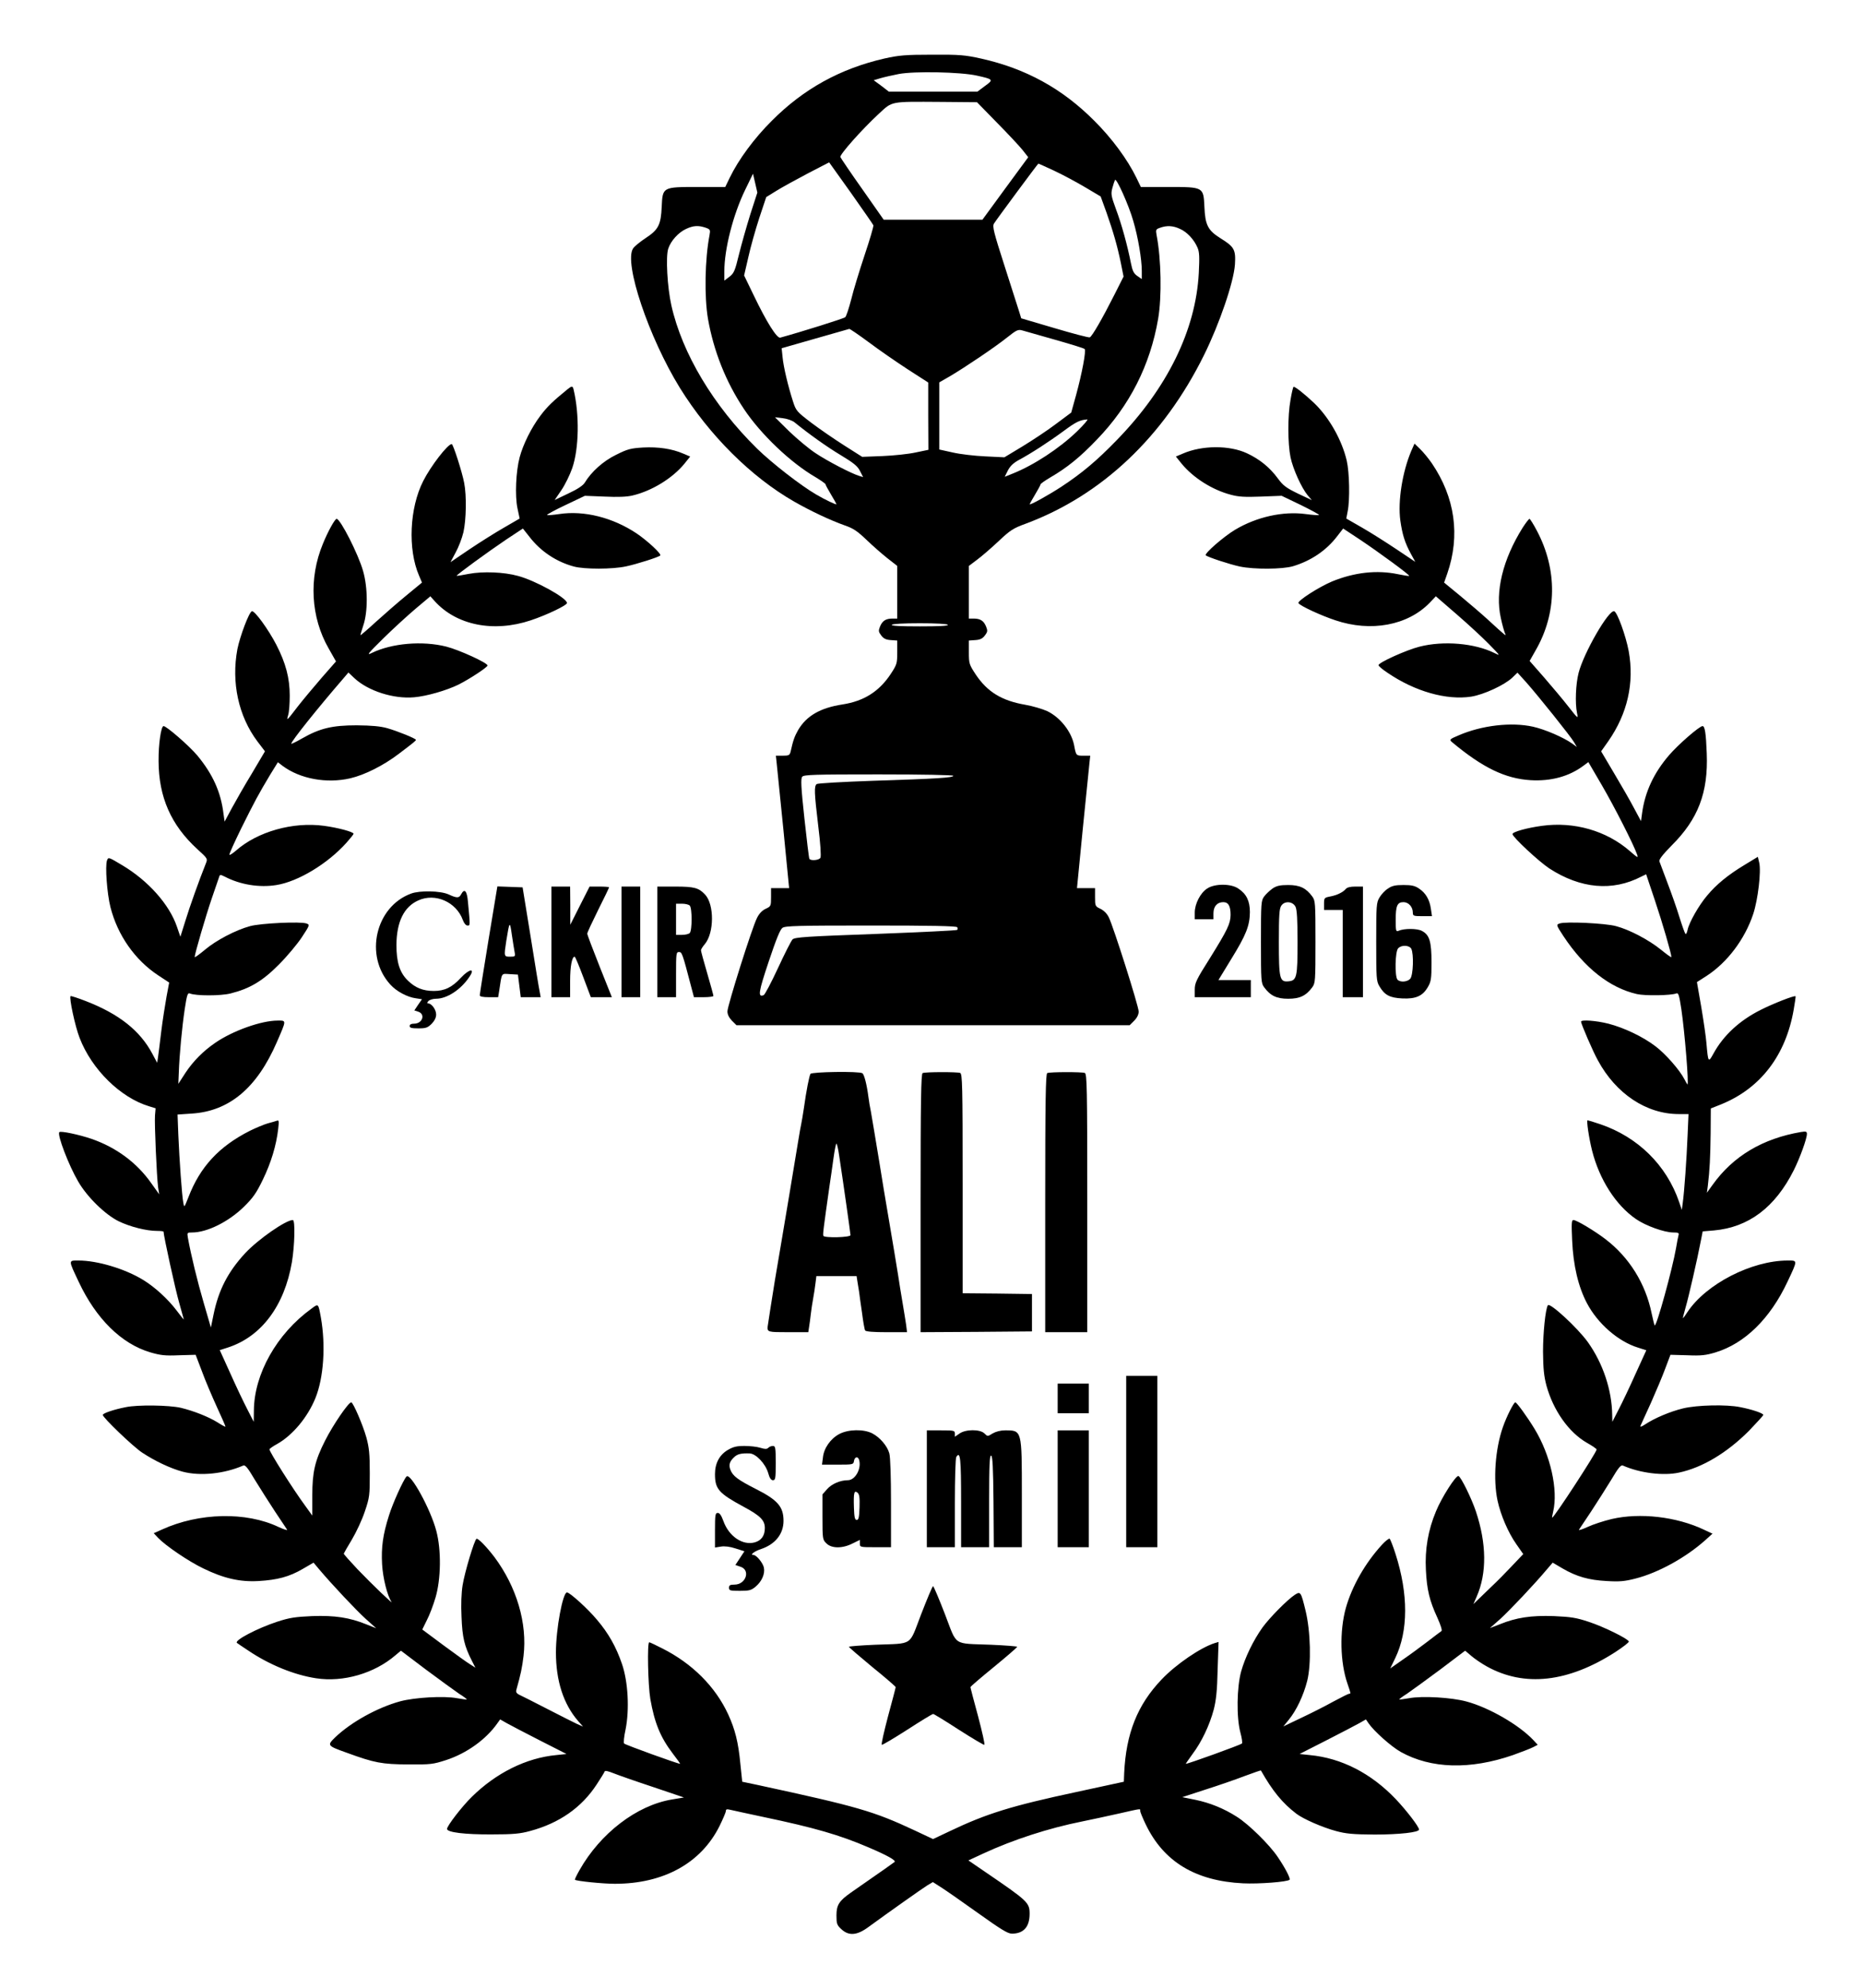 <?xml version="1.0" standalone="no"?>
<!DOCTYPE svg PUBLIC "-//W3C//DTD SVG 20010904//EN"
 "http://www.w3.org/TR/2001/REC-SVG-20010904/DTD/svg10.dtd">
<svg version="1.0" xmlns="http://www.w3.org/2000/svg"
 width="1196pt" height="1276pt" viewBox="0 0 1196 1276"
 preserveAspectRatio="xMidYMid meet">
<g transform="translate(0,1276) scale(0.1,-0.1)"
fill="#000000" stroke="none">
<path d="M5680 12385 c-285 -65 -521 -195 -725 -400 -112 -111 -214 -249 -271
-367 l-28 -58 -177 0 c-226 0 -225 0 -231 -127 -5 -116 -21 -147 -103 -201
-35 -23 -72 -53 -81 -67 -60 -92 101 -571 301 -895 189 -304 457 -571 733
-729 110 -63 235 -121 325 -153 55 -19 80 -36 138 -91 39 -38 100 -91 135
-119 l64 -50 0 -169 0 -169 -31 0 c-42 0 -64 -14 -79 -50 -11 -28 -11 -34 7
-58 15 -20 30 -28 61 -30 l42 -3 0 -76 c0 -72 -2 -78 -44 -142 -74 -110 -171
-171 -307 -192 -143 -22 -231 -73 -285 -164 -23 -41 -32 -65 -48 -137 -6 -25
-11 -28 -51 -28 l-44 0 5 -47 c3 -27 22 -218 43 -425 l37 -378 -58 0 -58 0 0
-58 c0 -57 -1 -59 -35 -75 -22 -10 -42 -31 -55 -58 -31 -59 -190 -564 -190
-600 0 -20 10 -40 29 -60 l29 -29 1262 0 1262 0 29 29 c19 19 29 40 29 59 0
34 -163 548 -192 605 -11 23 -32 44 -53 54 -34 16 -35 18 -35 75 l0 58 -58 0
-58 0 37 378 c21 207 40 398 43 425 l5 47 -44 0 c-47 0 -47 0 -60 70 -18 86
-89 176 -172 216 -31 14 -95 33 -142 41 -150 26 -242 82 -317 194 -42 64 -44
70 -44 142 l0 76 42 3 c31 2 46 10 61 30 18 24 18 30 7 58 -15 36 -37 50 -79
50 l-31 0 0 169 0 169 53 40 c30 22 92 76 138 119 74 70 94 83 174 112 488
182 884 556 1144 1081 100 202 191 469 199 582 6 96 -4 114 -93 169 -81 51
-98 85 -103 202 -6 127 -5 127 -231 127 l-177 0 -28 58 c-57 118 -159 256
-271 367 -206 207 -440 335 -726 399 -105 23 -136 26 -315 25 -172 0 -213 -4
-304 -24z m590 -110 c108 -24 110 -26 53 -67 l-48 -36 -284 0 -285 0 -48 37
-49 36 43 13 c24 7 77 19 118 27 101 19 395 13 500 -10z m129 -301 c70 -71
144 -150 165 -176 l37 -47 -147 -200 -147 -201 -317 0 -317 0 -136 194 c-76
107 -139 201 -142 208 -6 15 138 177 246 277 90 83 70 79 398 77 l233 -2 127
-130z m-792 -660 c2 -6 -23 -92 -56 -190 -33 -99 -72 -226 -86 -284 -15 -58
-32 -110 -39 -116 -8 -8 -285 -95 -417 -131 -21 -6 -87 98 -170 271 l-62 128
27 117 c14 64 46 177 70 251 l45 135 63 39 c35 22 126 72 202 112 l139 72 140
-196 c76 -108 141 -201 144 -208z m1159 351 c54 -25 143 -73 199 -106 l101
-60 37 -102 c44 -125 70 -215 93 -327 l17 -85 -58 -115 c-75 -149 -145 -271
-159 -275 -6 -3 -108 24 -226 59 l-214 63 -12 39 c-7 21 -49 154 -94 294 -71
220 -80 257 -69 275 16 26 282 385 285 385 2 0 46 -20 100 -45z m-1949 -280
c-24 -77 -57 -193 -73 -258 -26 -107 -32 -120 -61 -143 l-33 -25 0 59 c0 143
56 363 133 522 l51 105 14 -60 14 -61 -45 -139z m2458 -42 c31 -104 55 -248
55 -321 l0 -53 -29 20 c-23 16 -31 33 -41 83 -22 112 -60 251 -96 346 -31 85
-33 97 -23 135 6 23 14 46 17 52 9 15 89 -163 117 -262z m-2746 -44 c31 -11
32 -14 26 -48 -30 -155 -34 -396 -10 -537 36 -205 114 -404 231 -579 107 -161
299 -345 462 -439 34 -21 62 -40 62 -45 0 -4 16 -33 35 -65 19 -32 35 -60 35
-62 0 -6 -70 27 -130 62 -100 58 -287 204 -380 295 -280 275 -481 611 -550
919 -26 116 -37 314 -20 364 16 50 66 105 115 127 47 22 79 23 124 8z m3046
-8 c46 -20 91 -69 113 -121 12 -28 13 -61 8 -161 -19 -367 -202 -740 -526
-1073 -129 -133 -223 -212 -355 -299 -84 -55 -205 -122 -205 -113 0 2 16 30
35 62 19 32 35 61 35 65 0 5 28 24 63 45 107 62 191 130 298 242 211 218 343
478 394 776 24 141 20 382 -10 537 -6 34 -5 38 22 47 43 16 84 14 128 -7z
m-1997 -728 c65 -49 177 -126 249 -173 l132 -85 0 -216 1 -216 -82 -17 c-45
-10 -141 -20 -213 -23 l-130 -5 -115 73 c-63 40 -159 106 -212 146 -93 71 -98
77 -117 136 -31 96 -61 220 -67 284 l-6 58 213 61 c118 34 217 62 221 63 4 1
61 -38 126 -86z m1197 16 c99 -28 184 -54 188 -59 11 -10 -17 -157 -55 -296
l-31 -112 -98 -73 c-54 -41 -151 -105 -215 -144 l-116 -70 -123 6 c-68 3 -162
14 -209 25 l-86 19 0 215 0 216 68 39 c98 58 287 185 366 248 63 50 72 54 100
46 17 -5 112 -32 211 -60z m-1675 -529 c95 -77 207 -157 297 -211 83 -50 109
-71 124 -102 l20 -39 -23 7 c-49 14 -207 96 -283 147 -44 29 -120 93 -170 141
l-90 89 50 -6 c28 -3 61 -15 75 -26z m1815 -58 c-114 -110 -279 -218 -415
-272 l-50 -20 20 40 c15 29 35 48 71 68 77 41 194 117 289 187 77 57 103 70
150 73 8 1 -21 -33 -65 -76z m-830 -1242 c4 -7 -58 -10 -180 -10 -122 0 -184
3 -180 10 4 6 75 10 180 10 105 0 176 -4 180 -10z m35 -969 c0 -12 -103 -19
-515 -32 -199 -7 -355 -16 -362 -21 -17 -14 -16 -52 10 -270 14 -110 19 -194
14 -203 -8 -16 -62 -21 -71 -7 -3 5 -17 122 -32 260 -22 203 -24 255 -14 267
11 13 76 15 491 15 281 0 479 -4 479 -9z m25 -972 c4 -6 4 -13 0 -17 -3 -4
-239 -15 -523 -26 -447 -16 -519 -21 -534 -35 -9 -9 -51 -92 -94 -185 -43 -92
-84 -171 -92 -173 -38 -15 -33 19 33 216 48 144 73 205 88 216 18 13 99 15
569 15 376 0 549 -3 553 -11z"/>
<path d="M3640 10259 c-91 -74 -128 -110 -170 -166 -58 -76 -112 -185 -134
-268 -24 -90 -31 -247 -14 -327 l14 -66 -100 -58 c-56 -32 -156 -95 -223 -140
l-121 -82 33 62 c19 34 41 92 50 130 18 79 21 234 5 316 -13 70 -71 250 -80
250 -26 0 -135 -142 -183 -237 -88 -173 -100 -438 -27 -607 l19 -45 -102 -84
c-56 -46 -144 -123 -196 -170 -52 -48 -96 -85 -97 -84 -1 1 7 29 18 62 30 87
30 242 -1 350 -30 107 -146 335 -170 335 -11 0 -56 -81 -88 -160 -92 -221 -78
-472 37 -672 l47 -83 -92 -105 c-50 -58 -118 -139 -150 -180 -77 -100 -76 -99
-65 -59 6 18 10 74 10 124 0 113 -25 208 -86 327 -52 100 -140 221 -157 215
-18 -5 -76 -159 -93 -243 -40 -214 7 -431 129 -593 l48 -63 -84 -142 c-47 -77
-105 -179 -130 -225 l-45 -84 -7 49 c-17 141 -69 255 -168 375 -51 61 -198
189 -217 189 -16 0 -33 -115 -32 -225 1 -231 80 -410 248 -564 68 -62 68 -62
55 -94 -41 -102 -104 -278 -131 -367 l-32 -102 -22 64 c-48 142 -184 296 -353
396 -87 52 -87 52 -96 30 -13 -35 0 -213 22 -300 46 -181 158 -340 307 -438
l70 -46 -17 -91 c-9 -50 -25 -151 -34 -224 -9 -74 -18 -149 -21 -167 l-5 -33
-31 58 c-79 149 -215 256 -427 338 -51 20 -95 34 -98 32 -10 -11 29 -194 58
-268 78 -203 263 -384 446 -439 l42 -13 -4 -46 c-4 -52 11 -392 20 -461 l7
-45 -50 70 c-93 133 -226 231 -385 286 -79 27 -197 52 -206 43 -16 -15 61
-215 121 -317 57 -99 174 -213 260 -255 72 -35 177 -62 246 -62 23 0 42 -2 42
-5 0 -25 76 -373 100 -455 16 -58 30 -107 30 -108 0 -2 -21 23 -46 57 -55 73
-139 150 -214 196 -117 72 -295 125 -415 125 -67 0 -67 6 0 -136 111 -237 274
-398 459 -453 65 -19 95 -23 185 -19 l107 3 40 -105 c21 -58 65 -161 96 -229
32 -69 57 -126 55 -127 -1 -2 -24 10 -50 27 -60 37 -154 74 -237 94 -76 17
-275 20 -352 4 -77 -15 -148 -39 -148 -50 0 -17 195 -204 253 -242 82 -54 181
-101 259 -122 113 -30 267 -14 389 39 13 6 29 -13 75 -91 33 -54 91 -145 129
-203 39 -58 74 -111 78 -117 5 -7 -20 1 -55 17 -208 99 -510 92 -747 -16 l-54
-24 28 -30 c49 -51 196 -151 290 -196 131 -64 236 -88 355 -81 120 7 197 27
284 78 l69 40 36 -43 c83 -98 237 -262 299 -318 l67 -60 -63 25 c-109 44 -202
58 -347 53 -110 -5 -145 -10 -225 -36 -128 -42 -277 -120 -259 -136 2 -2 36
-25 74 -50 135 -91 295 -156 434 -177 174 -27 374 31 509 147 l36 30 160 -121
c89 -66 185 -136 213 -155 29 -18 51 -35 50 -37 -2 -1 -30 2 -63 8 -83 16
-272 5 -365 -20 -146 -40 -316 -134 -418 -232 -52 -51 -51 -53 78 -99 175 -64
223 -73 391 -74 146 -1 160 1 244 28 132 43 257 133 329 236 l18 25 42 -24
c23 -13 119 -63 213 -111 l171 -87 -66 -7 c-192 -18 -386 -114 -543 -269 -63
-62 -158 -185 -158 -205 0 -22 115 -36 285 -35 140 0 184 4 249 22 186 50 330
150 427 299 26 39 49 77 51 83 2 7 23 2 58 -12 30 -12 144 -52 253 -88 l198
-67 -78 -13 c-226 -38 -459 -217 -593 -454 -18 -32 -31 -59 -29 -61 10 -9 181
-26 256 -26 313 0 553 132 672 370 22 45 41 89 41 97 0 12 7 13 28 8 15 -4
110 -24 212 -46 329 -69 491 -116 675 -195 122 -52 179 -84 168 -94 -7 -6 -61
-44 -281 -197 -75 -53 -92 -79 -92 -146 0 -53 3 -62 31 -88 48 -45 101 -41
175 14 126 92 341 244 376 266 l37 22 53 -34 c29 -18 136 -93 237 -165 147
-105 191 -132 217 -132 75 0 114 43 114 127 0 72 -11 82 -276 263 l-117 80 95
44 c192 89 420 163 635 206 59 12 166 35 237 51 150 34 136 32 136 16 0 -7 16
-45 35 -85 115 -240 319 -364 625 -379 101 -5 285 9 299 23 7 7 -27 74 -76
146 -53 79 -187 211 -264 259 -83 53 -173 89 -265 108 l-84 17 147 48 c82 26
195 65 252 87 57 21 105 38 106 36 75 -132 137 -208 227 -277 44 -34 168 -88
253 -111 66 -18 109 -22 250 -23 158 0 285 14 285 32 0 18 -80 122 -149 195
-159 167 -350 264 -552 283 l-66 7 171 87 c94 48 190 98 213 111 l42 24 17
-25 c34 -50 146 -150 207 -184 194 -108 445 -115 720 -20 56 20 115 43 130 51
l29 15 -28 30 c-91 97 -284 209 -430 248 -96 26 -283 37 -368 21 -33 -6 -61
-9 -63 -8 -1 2 21 19 50 37 28 19 124 89 213 155 l160 121 40 -34 c21 -18 66
-49 99 -67 241 -134 522 -103 825 92 49 32 88 62 87 68 -6 18 -162 95 -257
126 -81 27 -114 32 -225 37 -145 5 -240 -9 -348 -53 l-62 -24 67 59 c61 56
216 219 299 318 l37 43 63 -37 c89 -52 168 -75 284 -81 82 -5 115 -2 185 16
145 37 320 133 445 244 l49 44 -56 26 c-175 83 -410 110 -591 68 -51 -12 -121
-35 -155 -51 -35 -16 -60 -24 -55 -17 4 6 39 59 78 117 38 58 96 149 129 203
46 78 62 97 75 91 109 -48 259 -67 360 -45 150 32 307 126 449 268 50 52 92
98 92 102 0 11 -71 35 -148 50 -87 18 -276 14 -367 -8 -83 -20 -184 -63 -244
-103 -23 -15 -33 -18 -29 -8 4 8 33 74 66 145 32 72 74 171 92 220 l34 90 108
-3 c89 -4 120 0 180 18 189 57 352 217 463 453 67 142 66 137 2 137 -232 0
-525 -151 -644 -331 -14 -22 -27 -39 -29 -39 -1 0 6 30 17 68 19 64 76 312 99
433 l11 56 72 6 c223 20 393 148 513 387 39 78 84 202 84 232 0 16 -5 18 -37
13 -247 -42 -437 -155 -569 -340 l-36 -50 6 45 c12 99 16 182 18 335 l1 161
68 27 c252 103 413 314 464 606 8 46 14 86 12 87 -6 7 -144 -47 -223 -87 -136
-68 -240 -164 -304 -281 -33 -60 -34 -58 -45 67 -3 39 -18 142 -33 231 l-28
161 61 39 c133 86 246 235 300 397 31 93 52 274 39 330 l-9 38 -87 -53 c-104
-63 -178 -123 -238 -195 -54 -63 -117 -175 -126 -221 -4 -19 -10 -30 -14 -25
-4 4 -22 54 -39 109 -17 56 -52 155 -77 220 -25 66 -48 127 -51 136 -3 12 21
43 78 101 171 170 236 340 226 592 -5 130 -12 175 -27 175 -20 0 -158 -120
-215 -187 -98 -114 -154 -234 -173 -371 l-7 -52 -44 82 c-24 46 -82 147 -128
224 l-84 142 46 65 c123 177 168 373 131 578 -18 97 -73 250 -93 256 -35 12
-197 -269 -229 -397 -18 -71 -23 -192 -10 -255 8 -40 8 -40 -55 40 -34 44
-105 128 -156 187 l-93 106 39 69 c137 238 140 516 8 766 -22 42 -44 77 -48
77 -4 0 -24 -26 -44 -57 -127 -203 -178 -410 -140 -579 9 -43 22 -88 27 -99
12 -23 1 -14 -112 90 -36 33 -113 99 -172 148 l-107 88 20 57 c85 245 50 490
-99 709 -22 32 -56 73 -76 92 l-35 34 -20 -45 c-58 -136 -88 -325 -71 -449 13
-90 28 -140 68 -214 l28 -51 -121 81 c-66 44 -165 107 -221 139 l-101 58 9 47
c15 75 11 249 -6 324 -31 133 -113 278 -210 371 -64 60 -126 109 -132 103 -3
-3 -12 -40 -19 -83 -19 -103 -18 -281 0 -369 16 -76 71 -197 111 -245 l26 -30
-89 42 c-76 37 -95 51 -129 97 -52 71 -117 124 -199 162 -111 52 -287 52 -411
-2 l-45 -19 37 -46 c75 -91 197 -168 315 -199 51 -14 91 -16 196 -12 l131 5
123 -59 c67 -33 120 -62 117 -64 -3 -3 -42 0 -87 6 -144 19 -313 -18 -452
-101 -72 -43 -199 -153 -188 -164 11 -11 153 -58 219 -72 91 -19 273 -18 341
2 116 35 214 101 284 193 l38 49 106 -70 c126 -84 323 -229 318 -234 -2 -2
-35 3 -73 11 -134 28 -279 12 -423 -47 -85 -36 -224 -125 -215 -139 10 -17
143 -79 237 -110 228 -77 464 -33 605 112 l40 42 134 -116 c73 -63 167 -150
208 -192 73 -75 74 -76 34 -56 -127 63 -326 80 -480 41 -84 -21 -264 -102
-264 -119 0 -6 26 -28 58 -49 176 -120 378 -177 537 -153 81 13 213 74 264
122 l33 32 57 -63 c77 -87 283 -344 306 -383 l18 -31 -30 22 c-56 40 -175 91
-251 108 -139 31 -330 9 -479 -56 -57 -24 -60 -27 -40 -44 197 -164 341 -233
502 -243 133 -8 249 24 341 93 l31 23 87 -149 c82 -141 203 -379 225 -442 10
-27 6 -25 -47 21 -150 130 -357 189 -562 161 -97 -13 -190 -39 -190 -53 0 -19
170 -177 237 -221 201 -130 405 -148 590 -52 l31 15 56 -167 c49 -146 106
-342 106 -364 0 -5 -30 17 -67 47 -78 63 -201 128 -288 151 -68 19 -327 31
-363 17 -22 -8 -22 -9 25 -81 135 -204 297 -332 472 -372 53 -12 219 -9 252 4
14 6 19 -9 33 -101 22 -150 49 -483 39 -483 -1 0 -10 15 -19 33 -30 59 -122
164 -186 212 -81 62 -202 119 -302 145 -79 20 -176 27 -176 13 1 -16 76 -191
108 -248 116 -215 312 -345 519 -345 l63 0 -6 -137 c-6 -150 -21 -362 -31
-433 l-6 -45 -17 50 c-81 237 -265 418 -507 500 -41 14 -78 25 -81 25 -8 0 8
-111 29 -195 47 -185 152 -350 282 -439 62 -43 182 -86 239 -86 33 0 38 -3 34
-17 -3 -10 -10 -47 -16 -83 -24 -137 -126 -507 -137 -496 -3 2 -11 37 -20 78
-39 190 -143 358 -296 475 -69 53 -186 123 -206 123 -12 0 -13 -22 -8 -132 7
-159 39 -296 95 -402 69 -131 201 -246 328 -285 l53 -17 -68 -149 c-37 -83
-86 -186 -109 -230 l-41 -80 -1 45 c-2 158 -59 330 -156 466 -66 92 -245 257
-257 237 -16 -27 -31 -179 -31 -298 1 -110 6 -157 22 -218 44 -159 143 -300
260 -367 34 -19 62 -38 62 -43 0 -18 -273 -437 -285 -437 -2 0 1 17 6 38 33
141 -17 363 -119 531 -48 79 -115 171 -124 171 -10 0 -57 -93 -80 -160 -49
-140 -63 -335 -34 -471 20 -92 68 -205 121 -280 l44 -63 -77 -81 c-42 -44 -86
-89 -97 -99 -11 -10 -48 -46 -83 -80 l-63 -61 21 48 c66 150 64 340 -5 547
-29 86 -96 222 -112 227 -16 6 -108 -138 -144 -226 -51 -121 -72 -246 -65
-376 6 -127 23 -198 74 -308 21 -47 32 -81 26 -85 -6 -4 -46 -34 -90 -68 -43
-33 -115 -86 -159 -116 l-80 -56 33 68 c83 173 84 409 1 667 -16 51 -34 95
-38 98 -5 2 -27 -15 -49 -39 -108 -118 -192 -265 -232 -406 -41 -148 -37 -350
11 -487 22 -65 22 -63 11 -63 -5 0 -51 -23 -103 -51 -52 -29 -145 -76 -207
-105 l-113 -54 35 43 c49 60 94 155 118 249 27 108 22 319 -11 453 -29 119
-32 123 -68 100 -49 -32 -163 -148 -208 -210 -59 -83 -111 -190 -137 -282 -28
-101 -31 -295 -5 -392 10 -36 14 -67 10 -71 -13 -10 -344 -130 -360 -130 -2 0
18 28 43 63 58 77 109 184 136 285 15 59 22 119 25 256 l6 178 -24 -7 c-90
-28 -249 -136 -341 -233 -156 -163 -229 -347 -241 -602 l-2 -55 -305 -66
c-416 -89 -575 -138 -812 -251 l-108 -51 -117 55 c-265 124 -365 153 -1008
292 l-100 21 -12 115 c-13 139 -34 221 -78 317 -82 178 -230 326 -422 423 -43
22 -81 40 -85 40 -14 0 -8 -275 7 -364 27 -153 64 -245 144 -350 28 -36 49
-66 47 -66 -15 0 -347 120 -359 130 -5 4 -1 45 9 90 26 130 16 308 -23 421
-38 111 -87 197 -160 283 -58 70 -175 176 -193 176 -27 0 -71 -234 -71 -385 0
-184 49 -333 143 -441 l31 -35 -39 17 c-21 10 -109 54 -194 98 -85 44 -165 84
-178 90 -16 8 -21 17 -17 31 28 99 37 142 46 217 25 210 -44 443 -187 635 -51
67 -106 123 -115 117 -14 -8 -76 -216 -89 -297 -8 -48 -11 -125 -7 -204 5
-132 18 -187 67 -283 l22 -43 -33 21 c-19 11 -96 67 -171 122 l-137 102 29 59
c17 32 42 98 56 146 35 118 38 305 5 428 -36 138 -166 375 -191 349 -20 -20
-90 -175 -113 -251 -39 -122 -50 -205 -44 -312 5 -90 34 -203 60 -241 17 -24
-120 107 -218 209 -49 52 -89 97 -88 100 1 3 24 44 52 90 28 47 66 128 83 180
31 91 32 104 32 246 0 123 -4 164 -22 230 -22 79 -85 225 -97 225 -18 0 -117
-145 -168 -246 -65 -128 -82 -202 -82 -350 l0 -131 -44 61 c-81 110 -231 348
-231 364 0 4 22 20 50 35 99 56 195 171 245 294 53 131 67 337 35 518 -17 92
-15 90 -62 55 -221 -160 -367 -419 -368 -654 l-1 -71 -41 80 c-23 44 -72 147
-109 230 l-68 150 53 17 c214 70 362 267 410 547 18 108 22 271 6 271 -45 0
-223 -124 -306 -213 -111 -120 -171 -237 -203 -394 l-17 -83 -46 158 c-40 136
-82 308 -102 420 -5 31 -4 32 27 32 97 0 235 69 333 165 59 58 80 88 122 175
52 107 86 219 98 324 6 52 5 59 -9 53 -9 -3 -35 -11 -59 -17 -24 -7 -74 -28
-113 -47 -198 -100 -320 -231 -395 -426 -27 -68 -27 -69 -33 -36 -9 45 -25
273 -32 435 l-5 131 88 6 c243 14 422 164 550 460 62 143 62 137 4 137 -104 0
-287 -65 -399 -142 -78 -53 -143 -119 -192 -193 l-46 -71 3 71 c4 118 21 294
38 408 14 92 19 107 33 101 39 -16 197 -16 261 0 124 31 206 80 310 185 53 53
119 132 148 176 51 78 52 80 30 88 -36 14 -295 2 -363 -17 -92 -25 -218 -91
-290 -152 -36 -30 -65 -51 -65 -46 0 20 72 266 110 377 23 66 44 128 47 137 5
16 7 16 36 2 99 -52 223 -72 332 -54 139 22 329 137 449 271 25 28 46 54 46
58 0 12 -100 39 -190 51 -199 27 -427 -37 -566 -160 -20 -17 -38 -29 -41 -26
-3 3 31 78 75 168 87 175 110 218 186 345 l50 81 30 -23 c113 -84 283 -115
435 -80 94 22 214 83 310 156 103 78 111 85 111 91 0 8 -115 55 -185 75 -44
12 -97 17 -195 18 -157 0 -237 -19 -352 -85 -38 -22 -68 -36 -68 -33 0 16 167
225 333 417 l34 40 39 -37 c87 -81 250 -134 383 -122 81 7 209 44 286 82 73
37 185 111 185 122 0 17 -182 100 -264 121 -154 39 -351 22 -480 -41 -35 -17
-25 -5 74 93 63 62 157 148 209 192 l94 79 26 -29 c140 -157 380 -205 619
-125 102 34 232 96 232 111 0 32 -202 144 -315 174 -90 25 -226 30 -315 13
-41 -8 -76 -14 -78 -12 -4 4 203 155 319 233 l106 70 42 -53 c72 -94 174 -161
286 -191 67 -18 247 -18 334 1 67 14 209 59 220 70 9 10 -82 94 -151 141 -154
103 -339 149 -497 125 -41 -6 -76 -9 -79 -6 -3 2 51 32 119 64 l124 59 126 -5
c85 -4 143 -2 180 7 123 29 256 110 333 204 l37 46 -45 19 c-72 31 -159 44
-257 39 -81 -5 -100 -10 -174 -47 -82 -40 -158 -108 -201 -179 -11 -18 -47
-42 -105 -69 l-88 -42 43 63 c24 35 55 99 70 142 43 125 47 341 9 502 -6 27
-11 27 -43 1z"/>
<path d="M7749 7057 c-43 -28 -79 -98 -79 -154 l0 -43 60 0 60 0 0 38 c0 45
24 72 63 72 33 0 47 -25 47 -82 -1 -56 -18 -93 -133 -278 -88 -139 -97 -159
-97 -202 l0 -48 180 0 180 0 0 55 0 55 -104 0 -104 0 83 136 c95 154 118 213
119 300 0 71 -22 117 -74 151 -47 33 -153 33 -201 0z"/>
<path d="M8170 7058 c-18 -13 -43 -36 -54 -51 -20 -27 -21 -40 -21 -292 0
-252 1 -265 21 -292 40 -54 80 -73 154 -73 74 0 114 19 154 73 20 27 21 40 21
292 0 252 -1 265 -21 292 -40 54 -80 73 -154 73 -53 0 -74 -5 -100 -22z m147
-118 c9 -18 13 -84 13 -225 0 -225 -5 -248 -57 -253 -58 -6 -63 14 -63 253 0
177 3 214 16 233 22 32 74 27 91 -8z"/>
<path d="M8910 7057 c-19 -12 -43 -38 -54 -57 -20 -33 -21 -51 -21 -285 0
-232 1 -252 20 -284 34 -58 67 -75 148 -79 87 -4 131 16 164 74 20 34 23 53
23 157 0 135 -13 178 -63 203 -30 16 -114 16 -149 0 -16 -7 -18 -1 -18 69 0
92 10 115 50 115 33 0 60 -31 60 -67 0 -21 4 -23 61 -23 l62 0 -7 47 c-8 58
-33 102 -76 130 -26 18 -47 23 -100 23 -53 0 -74 -5 -100 -23z m150 -386 c17
-33 13 -171 -7 -193 -18 -20 -63 -24 -81 -6 -19 19 -16 183 4 202 22 23 71 20
84 -3z"/>
<path d="M3136 6727 c-31 -188 -56 -348 -56 -355 0 -8 20 -12 59 -12 l59 0 7
43 c18 119 11 108 69 105 l51 -3 9 -72 9 -73 64 0 64 0 -6 33 c-4 17 -30 176
-58 352 l-52 320 -81 3 -81 3 -57 -344z m168 -79 c5 -26 3 -28 -29 -28 -40 0
-40 1 -25 100 21 130 23 132 36 40 7 -47 15 -97 18 -112z"/>
<path d="M3540 6715 l0 -355 60 0 60 0 0 105 c0 93 12 155 29 155 4 0 28 -58
55 -130 l49 -130 68 0 67 0 -79 198 c-43 108 -79 203 -79 210 0 7 32 75 70
152 39 77 70 142 70 145 0 3 -28 5 -63 5 l-62 0 -62 -122 -62 -123 0 123 -1
122 -60 0 -60 0 0 -355z"/>
<path d="M3990 6715 l0 -355 60 0 60 0 0 355 0 355 -60 0 -60 0 0 -355z"/>
<path d="M4220 6715 l0 -355 60 0 60 0 0 145 c0 136 1 145 19 145 19 0 22 -8
78 -222 l18 -68 62 0 c35 0 63 4 63 8 0 5 -18 71 -40 146 -22 75 -40 141 -40
147 0 6 11 24 25 40 60 72 61 253 2 317 -41 44 -69 52 -192 52 l-115 0 0 -355z
m208 233 c16 -16 16 -160 0 -176 -7 -7 -29 -12 -50 -12 l-38 0 0 100 0 100 38
0 c21 0 43 -5 50 -12z"/>
<path d="M8639 7054 c-18 -21 -57 -40 -101 -48 -36 -7 -38 -9 -38 -46 l0 -40
60 0 60 0 0 -280 0 -280 65 0 65 0 0 355 0 355 -49 0 c-32 0 -53 -5 -62 -16z"/>
<path d="M2639 7025 c-229 -84 -301 -399 -134 -583 39 -44 110 -82 165 -89
l39 -6 -25 -36 -24 -36 25 -8 c48 -16 27 -77 -27 -77 -18 0 -28 -5 -28 -15 0
-12 13 -15 56 -15 48 0 59 4 85 29 19 20 29 40 29 60 0 31 -29 71 -51 71 -8 0
-8 5 1 15 7 8 29 15 49 15 71 0 160 59 214 140 40 58 1 54 -55 -6 -56 -61
-104 -84 -173 -84 -69 0 -119 20 -167 67 -52 51 -73 117 -73 228 1 148 48 245
140 286 109 50 244 -10 286 -125 8 -22 20 -36 30 -36 18 0 18 -6 3 153 -6 70
-22 88 -44 47 -13 -25 -27 -25 -81 0 -52 23 -183 26 -240 5z"/>
<path d="M5203 5868 c-8 -14 -26 -103 -43 -225 -6 -39 -13 -82 -16 -95 -3 -13
-12 -63 -20 -113 -8 -49 -21 -128 -29 -175 -8 -47 -21 -125 -29 -175 -29 -172
-56 -336 -91 -540 -15 -90 -45 -285 -47 -300 -2 -34 2 -35 132 -35 l129 0 5
33 c3 17 8 55 11 82 3 28 10 73 15 100 5 28 12 71 15 98 l6 47 129 0 129 0 5
-32 c3 -18 8 -49 11 -68 2 -19 11 -81 19 -136 7 -56 16 -107 20 -113 5 -7 52
-11 138 -11 l131 0 -6 48 c-4 26 -14 90 -23 142 -9 52 -22 133 -29 180 -14 89
-33 200 -60 360 -24 140 -41 243 -58 350 -29 175 -47 285 -56 335 -6 28 -13
70 -16 95 -10 78 -27 145 -39 152 -20 14 -324 9 -333 -4z m185 -530 c26 -170
71 -489 72 -505 0 -15 -165 -19 -174 -5 -5 8 2 57 38 312 8 52 20 137 27 188
7 50 15 92 19 92 3 0 12 -37 18 -82z"/>
<path d="M5923 5873 c-10 -4 -13 -180 -13 -834 l0 -829 358 2 357 3 0 120 0
120 -222 3 -223 2 0 704 c0 633 -2 704 -16 710 -19 7 -223 7 -241 -1z"/>
<path d="M6723 5873 c-10 -4 -13 -180 -13 -834 l0 -829 135 0 135 0 0 829 c0
747 -2 829 -16 835 -19 7 -223 7 -241 -1z"/>
<path d="M7230 3380 l0 -550 100 0 100 0 0 550 0 550 -100 0 -100 0 0 -550z"/>
<path d="M6790 3785 l0 -95 100 0 100 0 0 95 0 95 -100 0 -100 0 0 -95z"/>
<path d="M5389 3557 c-57 -30 -100 -91 -106 -151 l-6 -46 101 0 c96 0 101 1
104 22 4 28 25 34 33 9 17 -55 -24 -131 -72 -131 -49 0 -104 -24 -133 -57
l-30 -34 0 -145 c0 -141 1 -146 25 -169 33 -34 104 -34 168 -1 l47 23 0 -23
c0 -24 2 -24 100 -24 l100 0 0 283 c0 166 -4 298 -11 320 -13 47 -60 102 -110
128 -56 28 -152 26 -210 -4z m129 -471 c-2 -64 -6 -81 -18 -81 -12 0 -16 17
-18 79 -3 94 1 114 23 96 12 -10 15 -31 13 -94z"/>
<path d="M5950 3205 l0 -375 90 0 90 0 0 283 c0 155 4 288 9 296 26 41 31 -7
31 -290 l0 -289 90 0 90 0 0 296 c0 232 3 295 13 292 9 -4 13 -74 15 -296 l2
-292 90 0 90 0 0 340 c0 414 1 410 -108 410 -29 0 -59 -8 -80 -20 -32 -20 -32
-20 -52 0 -28 28 -121 28 -161 -1 l-29 -20 0 20 c0 20 -6 21 -90 21 l-90 0 0
-375z"/>
<path d="M6790 3205 l0 -375 100 0 100 0 0 375 0 375 -100 0 -100 0 0 -375z"/>
<path d="M4672 3454 c-54 -32 -82 -86 -82 -155 0 -96 24 -123 185 -210 106
-57 135 -86 135 -136 0 -49 -22 -80 -65 -92 -78 -21 -166 39 -201 137 -13 36
-24 52 -36 52 -16 0 -18 -12 -18 -111 l0 -111 38 6 c23 4 58 0 94 -12 l57 -18
-29 -44 -29 -44 32 -11 c67 -21 36 -115 -38 -115 -28 0 -35 -4 -35 -20 0 -18
7 -20 69 -20 61 0 73 3 102 27 40 34 61 82 53 122 -6 30 -48 81 -66 81 -27 0
4 24 50 39 90 31 142 97 142 180 0 91 -37 134 -180 206 -112 57 -146 82 -161
122 -12 32 -5 54 24 81 22 21 47 26 101 24 40 -3 99 -65 117 -124 9 -34 19
-48 31 -48 16 0 18 11 18 110 0 99 -2 110 -18 110 -10 0 -23 -5 -30 -12 -9 -9
-21 -9 -50 0 -22 7 -68 12 -103 12 -51 0 -73 -6 -107 -26z"/>
<path d="M5914 2401 c-81 -210 -46 -187 -296 -197 -93 -4 -168 -10 -168 -13 0
-4 68 -62 150 -130 83 -67 150 -125 150 -129 0 -4 -22 -88 -49 -187 -26 -99
-45 -181 -40 -183 4 -2 78 42 164 97 86 56 161 101 165 101 5 0 79 -45 165
-101 86 -55 160 -99 164 -97 5 2 -14 84 -40 183 -27 99 -49 183 -49 187 0 4
68 62 150 129 83 68 150 126 150 130 0 3 -75 9 -167 13 -251 10 -216 -13 -297
197 -38 98 -72 179 -76 179 -4 0 -38 -81 -76 -179z"/>
</g>
</svg>
